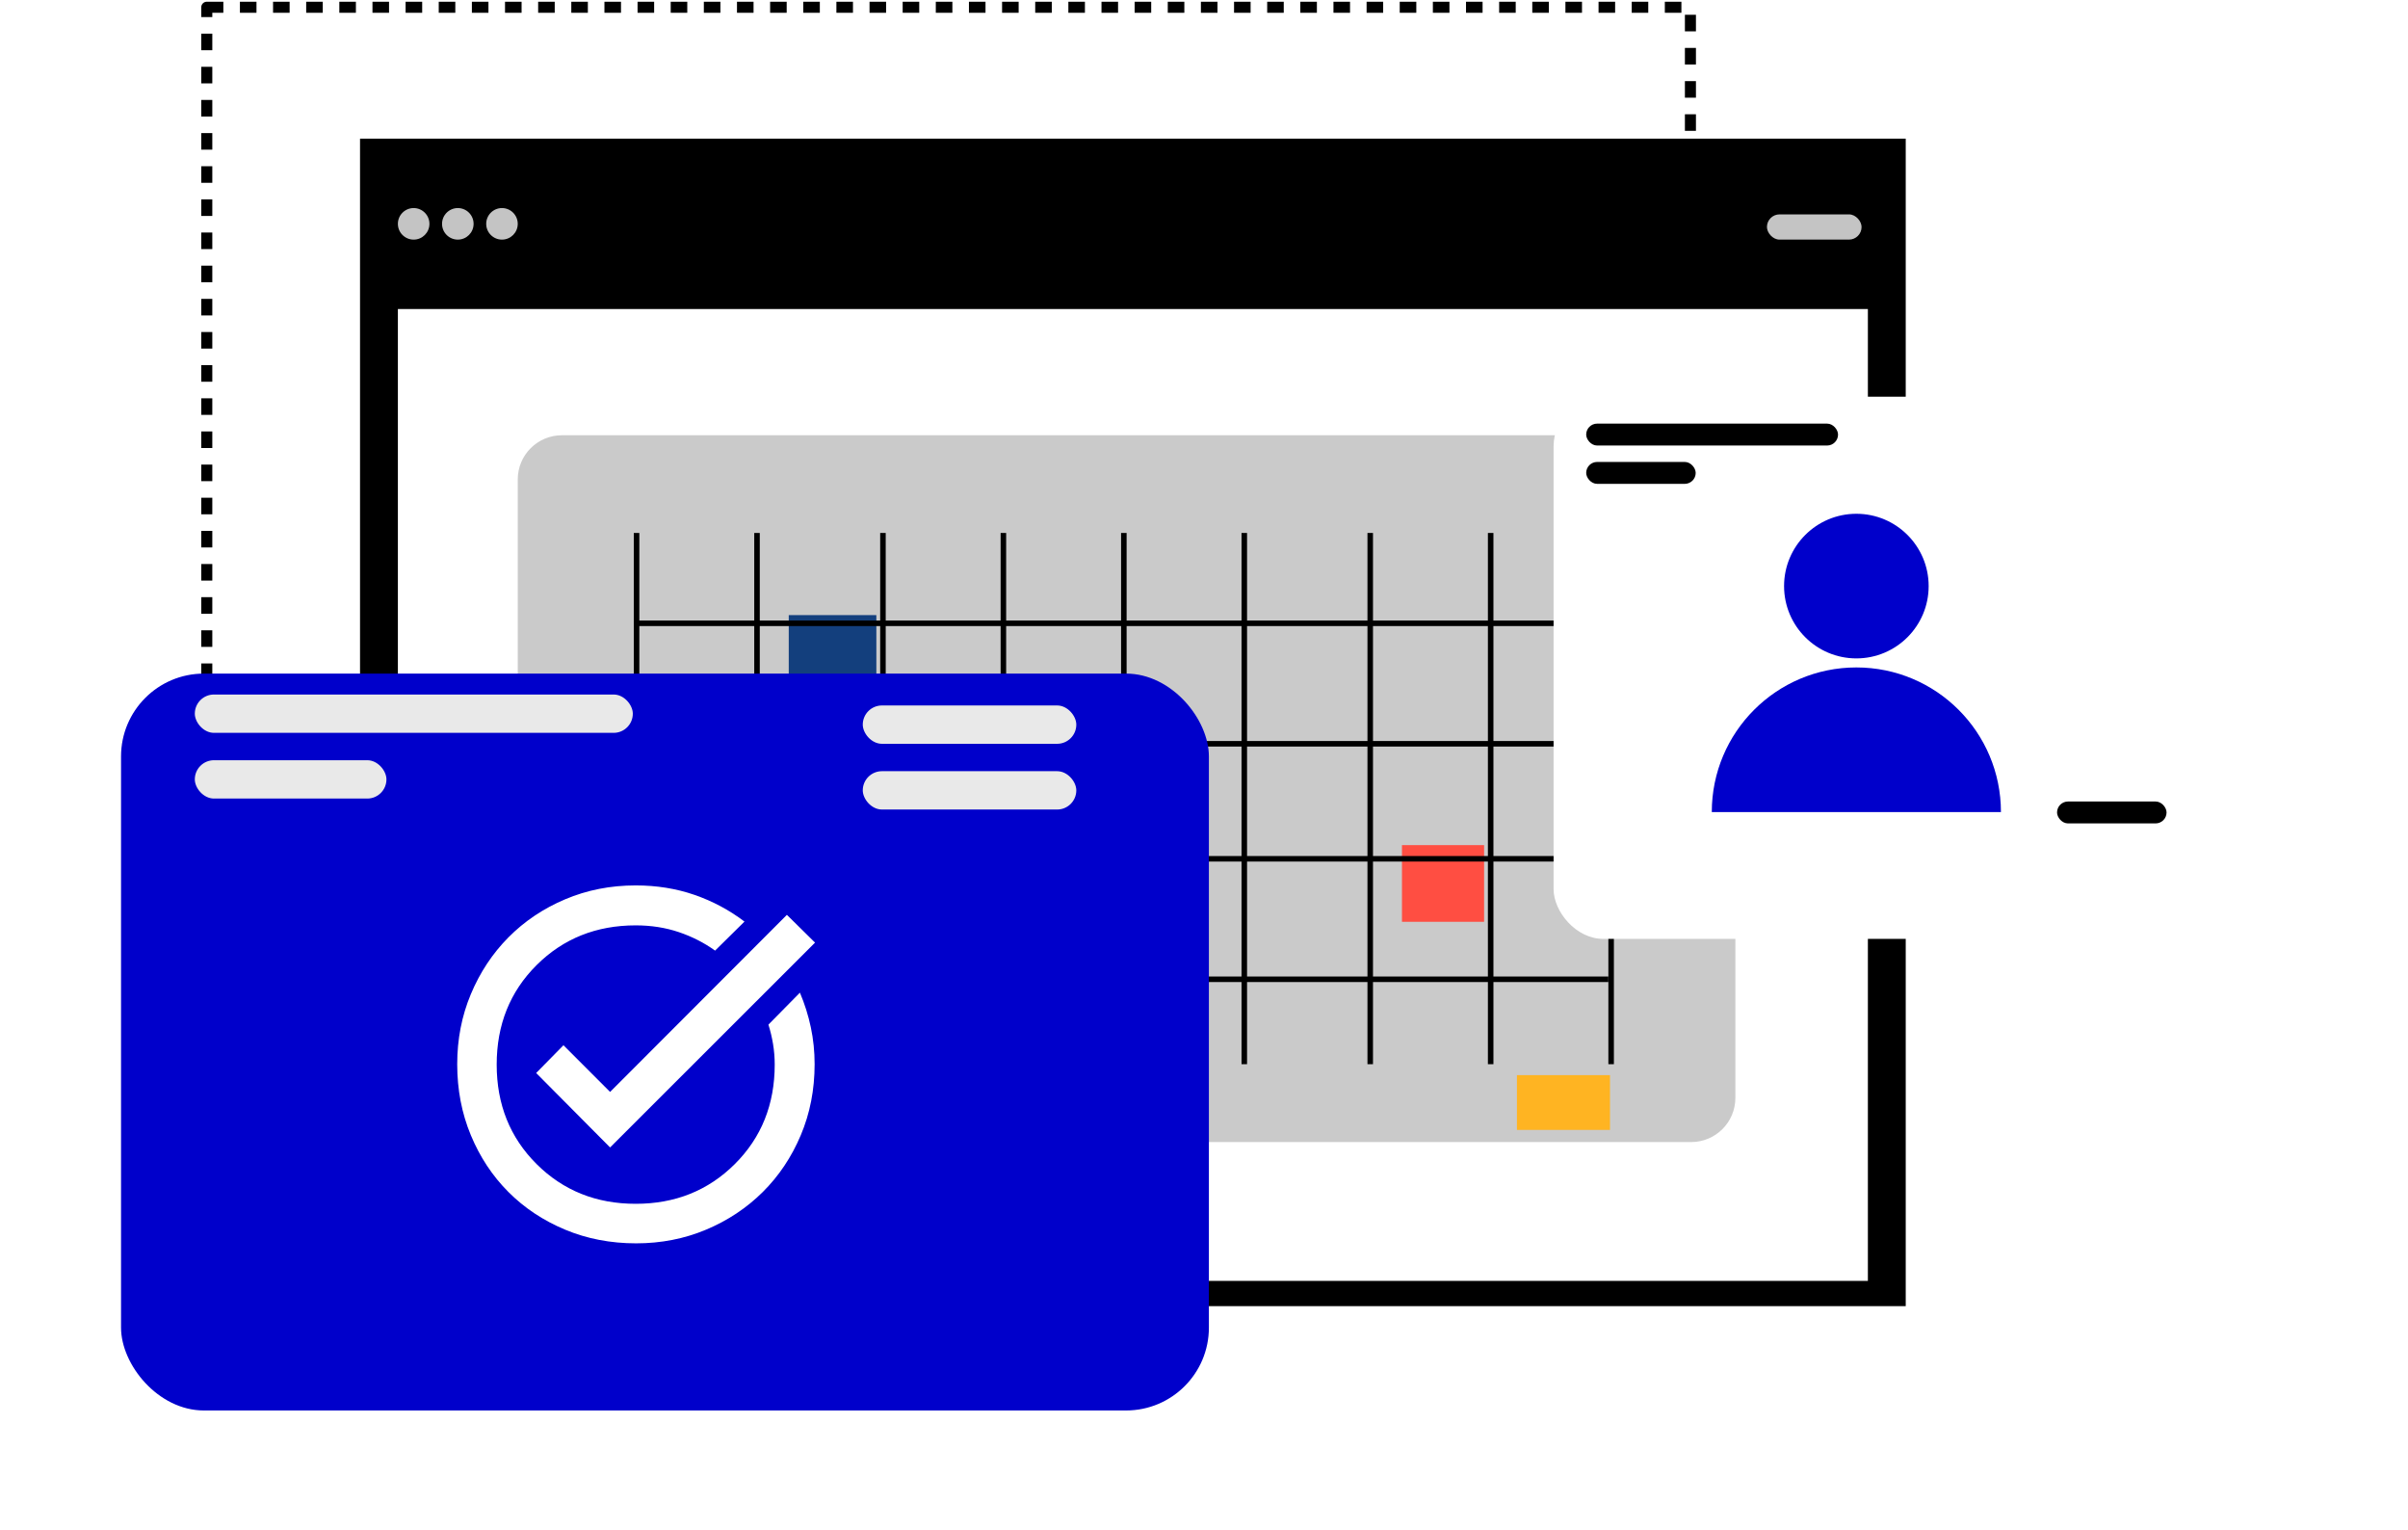 <svg xmlns="http://www.w3.org/2000/svg" width="436" height="277" viewBox="0 0 436 277" fill="none">
<rect x="37.44" y="1.312" width="268.633" height="197.257" stroke="black" stroke-width="2" stroke-linejoin="round" stroke-dasharray="3 3"/>
<rect x="65.188" y="25.096" width="279.869" height="211.33" fill="black"/>
<rect x="72.042" y="55.938" width="266.162" height="175.918" fill="white"/>
<rect x="93.744" y="78.785" width="220.469" height="127.94" rx="8" fill="#CACACA"/>
<rect x="319.928" y="38.805" width="17.135" height="4.569" rx="2.285" fill="#C4C4C4"/>
<circle cx="74.898" cy="40.518" r="2.856" fill="#C4C4C4"/>
<circle cx="82.895" cy="40.518" r="2.856" fill="#C4C4C4"/>
<circle cx="90.889" cy="40.518" r="2.856" fill="#C4C4C4"/>
<rect x="253.844" y="152.977" width="14.87" height="13.879" fill="#FF4E42"/>
<rect x="142.813" y="111.342" width="15.861" height="13.879" fill="#133F7D"/>
<rect x="274.66" y="194.613" width="16.853" height="9.913" fill="#FFB422"/>
<line x1="115.259" y1="96.471" x2="115.259" y2="192.63" stroke="black"/>
<line x1="159.869" y1="96.471" x2="159.869" y2="192.63" stroke="black"/>
<line x1="203.487" y1="96.471" x2="203.487" y2="192.63" stroke="black"/>
<line x1="248.097" y1="96.471" x2="248.097" y2="192.63" stroke="black"/>
<line x1="291.716" y1="96.471" x2="291.716" y2="192.63" stroke="black"/>
<line x1="114.759" y1="112.824" x2="291.215" y2="112.824" stroke="black"/>
<line x1="114.759" y1="155.451" x2="291.215" y2="155.451" stroke="black"/>
<line x1="137.066" y1="96.471" x2="137.066" y2="192.63" stroke="black"/>
<line x1="181.676" y1="96.471" x2="181.676" y2="192.63" stroke="black"/>
<line x1="225.295" y1="96.471" x2="225.295" y2="192.63" stroke="black"/>
<line x1="269.905" y1="96.471" x2="269.905" y2="192.63" stroke="black"/>
<line x1="114.759" y1="134.633" x2="291.215" y2="134.633" stroke="black"/>
<line x1="114.759" y1="177.262" x2="291.215" y2="177.262" stroke="black"/>
<g filter="url(#filter0_d_2233_19943)">
<rect x="16.915" y="111.928" width="196.972" height="133.384" rx="15" fill="#0000CB"/>
</g>
<path d="M115.178 225.059C110.565 225.059 106.281 224.234 102.327 222.584C98.373 220.935 94.951 218.663 92.061 215.77C89.172 212.877 86.903 209.451 85.255 205.492C83.608 201.534 82.784 197.245 82.784 192.626C82.784 188.109 83.608 183.883 85.255 179.95C86.903 176.016 89.172 172.59 92.061 169.672C94.951 166.754 98.373 164.457 102.327 162.782C106.281 161.107 110.54 160.27 115.102 160.27C118.905 160.27 122.453 160.841 125.749 161.983C129.044 163.125 132.06 164.736 134.798 166.817L129.475 172.07C127.498 170.649 125.305 169.532 122.897 168.72C120.489 167.908 117.891 167.502 115.102 167.502C107.954 167.502 101.972 169.9 97.156 174.697C92.34 179.493 89.932 185.495 89.932 192.702C89.932 199.909 92.34 205.911 97.156 210.708C101.972 215.504 107.954 217.902 115.102 217.902C122.251 217.902 128.233 215.504 133.049 210.708C137.865 205.911 140.273 199.909 140.273 192.702C140.273 191.433 140.171 190.19 139.969 188.972C139.766 187.754 139.487 186.586 139.132 185.47L144.835 179.683C145.697 181.714 146.356 183.807 146.813 185.964C147.269 188.121 147.497 190.342 147.497 192.626C147.497 197.245 146.661 201.534 144.988 205.492C143.315 209.451 141.021 212.877 138.106 215.77C135.191 218.663 131.769 220.935 127.84 222.584C123.911 224.234 119.69 225.059 115.178 225.059ZM110.464 207.7L97.08 194.225L102.023 189.2L110.464 197.651L142.478 165.599L147.573 170.624L110.464 207.7Z" fill="white"/>
<g filter="url(#filter1_d_2233_19943)">
<g filter="url(#filter2_d_2233_19943)">
<rect x="281.297" y="57.809" width="127.881" height="98.141" rx="9" fill="white"/>
</g>
<rect x="292.201" y="72.68" width="45.601" height="3.965" rx="1.983" fill="black"/>
<rect x="292.201" y="79.617" width="19.827" height="3.965" rx="1.983" fill="black"/>
<rect x="377.456" y="141.082" width="19.827" height="3.965" rx="1.983" fill="black"/>
<circle cx="341.119" cy="102.089" r="13.089" fill="#0000CB"/>
<path d="M341.119 116.814C326.662 116.814 314.942 128.534 314.942 142.992H367.297C367.297 128.534 355.577 116.814 341.119 116.814Z" fill="#0000CB"/>
</g>
<rect x="35.273" y="125.715" width="79.306" height="6.939" rx="3.47" fill="#E9E9E9"/>
<rect x="35.273" y="137.609" width="34.697" height="6.939" rx="3.47" fill="#E9E9E9"/>
<rect x="156.217" y="127.697" width="38.662" height="6.939" rx="3.47" fill="#E9E9E9"/>
<rect x="156.217" y="139.594" width="38.662" height="6.939" rx="3.47" fill="#E9E9E9"/>
<defs>
<filter id="filter0_d_2233_19943" x="0.915" y="100.928" width="238.972" height="175.385" filterUnits="userSpaceOnUse" color-interpolation-filters="sRGB">
<feFlood flood-opacity="0" result="BackgroundImageFix"/>
<feColorMatrix in="SourceAlpha" type="matrix" values="0 0 0 0 0 0 0 0 0 0 0 0 0 0 0 0 0 0 127 0" result="hardAlpha"/>
<feOffset dx="5" dy="10"/>
<feGaussianBlur stdDeviation="10.5"/>
<feComposite in2="hardAlpha" operator="out"/>
<feColorMatrix type="matrix" values="0 0 0 0 0.7 0 0 0 0 0.7 0 0 0 0 0.7 0 0 0 0.25 0"/>
<feBlend mode="normal" in2="BackgroundImageFix" result="effect1_dropShadow_2233_19943"/>
<feBlend mode="normal" in="SourceGraphic" in2="effect1_dropShadow_2233_19943" result="shape"/>
</filter>
<filter id="filter1_d_2233_19943" x="252.297" y="37.809" width="175.881" height="146.141" filterUnits="userSpaceOnUse" color-interpolation-filters="sRGB">
<feFlood flood-opacity="0" result="BackgroundImageFix"/>
<feColorMatrix in="SourceAlpha" type="matrix" values="0 0 0 0 0 0 0 0 0 0 0 0 0 0 0 0 0 0 127 0" result="hardAlpha"/>
<feOffset dx="-5" dy="4"/>
<feGaussianBlur stdDeviation="12"/>
<feComposite in2="hardAlpha" operator="out"/>
<feColorMatrix type="matrix" values="0 0 0 0 0 0 0 0 0 0 0 0 0 0 0 0 0 0 0.25 0"/>
<feBlend mode="normal" in2="BackgroundImageFix" result="effect1_dropShadow_2233_19943"/>
<feBlend mode="normal" in="SourceGraphic" in2="effect1_dropShadow_2233_19943" result="shape"/>
</filter>
<filter id="filter2_d_2233_19943" x="265.297" y="46.809" width="169.881" height="140.141" filterUnits="userSpaceOnUse" color-interpolation-filters="sRGB">
<feFlood flood-opacity="0" result="BackgroundImageFix"/>
<feColorMatrix in="SourceAlpha" type="matrix" values="0 0 0 0 0 0 0 0 0 0 0 0 0 0 0 0 0 0 127 0" result="hardAlpha"/>
<feOffset dx="5" dy="10"/>
<feGaussianBlur stdDeviation="10.5"/>
<feComposite in2="hardAlpha" operator="out"/>
<feColorMatrix type="matrix" values="0 0 0 0 0.7 0 0 0 0 0.7 0 0 0 0 0.7 0 0 0 0.25 0"/>
<feBlend mode="normal" in2="BackgroundImageFix" result="effect1_dropShadow_2233_19943"/>
<feBlend mode="normal" in="SourceGraphic" in2="effect1_dropShadow_2233_19943" result="shape"/>
</filter>
</defs>
</svg>
